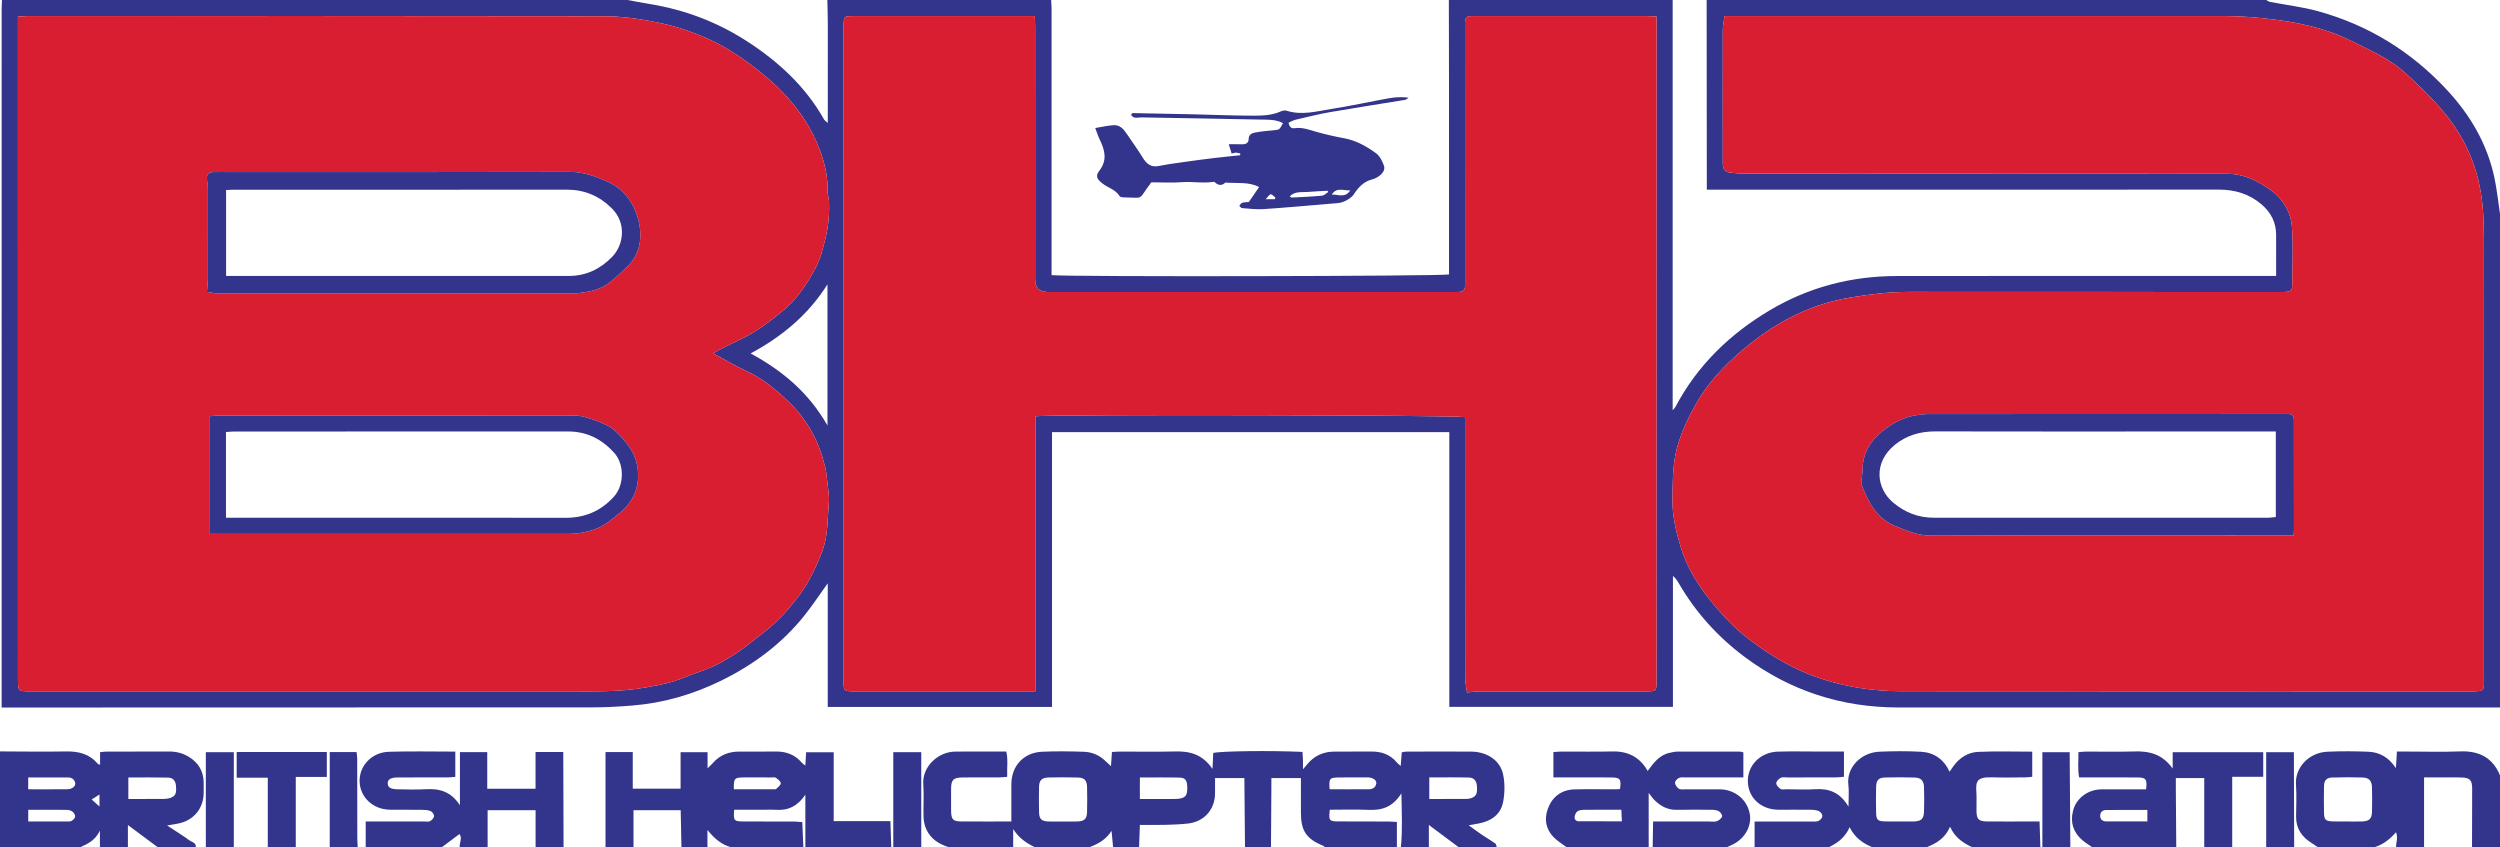 <?xml version="1.0" encoding="UTF-8"?>
<svg xmlns="http://www.w3.org/2000/svg" version="1.1" viewBox="0 0 1251 424">
  <defs>
    <style>
      .cls-1 {
        fill: #da1e32;
      }

      .cls-2 {
        fill: #33348b;
      }
    </style>
  </defs>
  <!-- Generator: Adobe Illustrator 28.7.1, SVG Export Plug-In . SVG Version: 1.2.0 Build 142)  -->
  <g>
    <g id="Layer_1">
      <g id="TBOb6z">
        <g>
          <path class="cls-2" d="M1251,354c-100.315.005-200.63.002-300.945.021-28.484.005-54.275-8.316-77.086-25.34-13.325-9.945-24.348-22.119-32.76-36.551-.808-1.386-1.633-2.762-3.074-3.932v65.507h-111.898v-137.477h-198.804v137.536h-112.229v-61.882c-4.074,5.659-7.628,11.053-11.639,16.08-11.297,14.156-25.521,24.7-41.69,32.631-13.963,6.849-28.709,11.176-44.251,12.44-6.619.538-13.272.932-19.91.937-96.649.071-193.298.064-289.947.076-1.808 0-3.616 0-5.959 0,0-1.601-0-2.863 0-4.126.002-114.979.003-229.958.013-344.937C.82,3.321.937,1.661,1,0,105.333 0,209.667 0,314,0c3.666.665,7.324,1.386,11.001,1.984,17.419,2.835,33.64,8.914,48.46,18.451,15.852,10.202,29.525,22.669,38.895,39.341.292.52.907.858,1.87,1.734,0-2.595-.001-4.577 0-6.56.005-14.494.027-28.987.004-43.481-.006-3.823-.149-7.646-.23-11.47C451.333 0,488.667 0,526,0c.072,1.493.206,2.986.207,4.48.008,42.648.002,85.295-.001,127.943-0,1.777,0,3.554,0,5.258,8.34.902,195.06.566,198.882-.35,0-1.761 0-3.577-0-5.393-.002-29.653.005-59.307-.008-88.96-.007-14.326-.051-28.651-.079-42.977h112v205.314c.745-.891,1.123-1.212,1.337-1.618,11.025-20.882,27.339-36.649,47.477-48.558,19.441-11.496,40.652-16.974,63.174-17.013,61.312-.107,122.625-.039,183.937-.04,1.932-0,3.865,0,6.046,0,0-7.217-.016-13.856.005-20.496.019-6.247-2.598-11.272-7.234-15.258-6.19-5.321-13.431-7.462-21.595-7.455-83.638.074-167.276.045-250.914.045-1.606 0-3.212,0-5.147,0,0-2.021.001-3.488-0-4.955-.028-29.989-.056-59.977-.085-89.966C947.333 0,1040.667 0,1134,0c.635.325,1.236.819,1.908.948,7.944,1.534,16.044,2.478,23.823,4.604,25.249,6.902,46.79,20.183,64.607,39.331,11.72,12.595,20.267,27.062,23.868,44.07,1.259,5.946,1.881,12.027,2.794,18.046v247ZM356.848,176.818c1.145-.668,2.068-1.274,3.049-1.765,3.673-1.837,7.343-3.683,11.055-5.439,7.526-3.559,14.043-8.601,20.441-13.814,7.172-5.845,12.231-13.33,16.549-21.399,2.513-4.696,3.795-9.78,5.059-14.894,1.558-6.305,2.138-12.694,1.822-19.162-.072-1.463-.744-2.918-.699-4.362.231-7.392-1.403-14.339-4.007-21.243-3.835-10.17-9.625-19.036-16.936-26.92-5.74-6.189-12.119-11.601-19.025-16.612-6.192-4.493-12.612-8.52-19.432-11.576-7.717-3.458-15.758-6.275-24.203-8.074-9.41-2.004-18.862-3.403-28.368-3.42-96.156-.167-192.311-.109-288.467-.099-1.445 0-2.89.188-4.714.314,0,2.277-0,4.245 0,6.213.005,108.321.011,216.641.012,324.962 0,6.417-.02,6.422,6.215,6.422,89.323-.001,178.646-.003,267.97-.004,13.416-0,26.859.46,40.149-1.98,4.346-.798,8.736-1.523,12.957-2.783,4.711-1.406,9.209-3.512,13.877-5.08,6.62-2.224,12.71-5.501,18.451-9.353,4.778-3.206,9.214-6.925,13.77-10.457,6.983-5.413,12.81-11.906,18.016-19.028,4.709-6.441,7.991-13.575,10.891-20.934,3.15-7.993,2.749-16.501,3.49-24.822.289-3.237-.383-6.571-.726-9.85-.274-2.618-.506-5.268-1.111-7.819-2.955-12.454-8.62-23.383-17.921-32.407-6.562-6.366-13.425-12.113-21.866-15.924-5.386-2.432-10.463-5.546-16.299-8.689ZM862.969,8.035c-.332,2.523-.872,4.744-.878,6.967-.054,21.497-.017,42.995-.008,64.493 0.0.833-.048,1.668-.008,2.499.117,2.393,1.058,4.12,3.706,4.37,1.966.185,3.935.492,5.903.494,80.993.046,161.987.06,242.98.106,1.801.001,3.628.182,5.397.517,5.398,1.022,10.172,3.574,14.681,6.557,6.935,4.587,11.487,11.178,12.132,19.346.758,9.606.223,19.318.162,28.984-.019,2.972-.609,3.482-3.432,3.718-.828.069-1.666.034-2.499.034-61.995-.008-123.99.008-185.985-.055-9.943-.01-19.713,1.222-29.494,2.868-22.166,3.731-40.72,14.475-57.121,29.27-7.59,6.847-14.385,14.493-19.563,23.442-3.712,6.414-6.821,13.035-9.098,20.132-2.947,9.186-2.774,18.554-2.941,27.987-.145,8.23,1.731,16.059,4.074,23.763,4.468,14.691,13.695,26.511,24.124,37.349,6.525,6.78,14.09,12.339,22.179,17.35,7.639,4.732,15.503,8.618,23.99,11.381,12.953,4.217,26.306,6.268,39.865,6.283,94.992.103,189.985.027,284.977.1,7.717.006,6.84-.559,6.839-6.775-.007-73.327-.012-146.655.003-219.982.002-8.605-.384-17.188-2.061-25.633-1.83-9.216-5.128-17.938-9.918-26.048-6.312-10.687-14.949-19.399-23.897-27.823-2.765-2.603-5.579-5.222-8.686-7.378-3.62-2.512-7.48-4.738-11.427-6.704-6.762-3.367-13.472-7.011-20.57-9.488-9.287-3.24-18.926-5.218-28.797-6.42-8.066-.982-16.075-1.706-24.177-1.705-81.327.004-162.654.002-243.98.002h-6.471ZM518.107,345.945v-137.656c10.627-.973,210.946-.579,215.01.443,0,1.571-0,3.217,0,4.863.004,41.827-.01,83.653.054,125.48.004,2.561.626,5.121.926,7.414,2.705-.213,4.811-.52,6.918-.522,27.496-.024,54.991.001,82.487-0,5.336-0,5.442-.135,5.441-5.163-.004-36.494-.009-72.987-.006-109.481.006-71.822.017-143.644.026-215.465 0-2.452,0-4.904,0-7.589-2.141-.098-3.772-.237-5.403-.238-27.995-.009-55.991-0-83.986.005-1.166 0-2.333.012-3.499.009-2.093-.005-2.996,1.122-2.989,3.123.003.833.003,1.666.003,2.499.01,42.16.019,84.32.028,126.479 0.0 1-.003,2-.015,2.999-.022,1.804-1.013,2.748-2.738,2.919-.991.098-1.997.06-2.997.06-67.656.002-135.311.002-202.967-0q-6.416-0-6.419-6.256c.006-42.16.017-84.32.014-126.48-0-1.754-.122-3.508-.191-5.354-5.782,0-10.944-.001-16.105 0-24.996.003-49.992-.005-74.988.02-4.314.004-4.495.243-4.584,4.494-.014.666-.004,1.333-.004,2.0.004,108.649.007,217.298.01,325.948,0,.5-.031,1-.017,1.5.097,3.447.51,3.842,4.14,3.947.666.019,1.333-.004,2-.004,26.496.002,52.991.004,79.487.006,3.155 0,6.309,0,10.366,0ZM414.063,142.287c-9.446,15.008-22.439,25.957-38.442,34.572,15.961,8.668,29.062,19.615,38.442,36.055v-70.627Z"></path>
          <path class="cls-2" d="M475,424c-4.934-1.493-9.142-4.039-11.397-8.851-.885-1.887-1.389-4.103-1.463-6.191-.195-5.488.277-11.013-.131-16.477-.647-8.645,7.206-16.235,15.847-16.373,1.165-.019,2.331-.027,3.497-.027,7.315-.002,14.63-.001,22.197-.001.971,4.162.271,8.255.458,12.642-1.428.107-2.692.278-3.957.284-6.161.029-12.323-.055-18.483.036-4.537.067-5.592,1.18-5.646,5.597-.045,3.663-.046,7.327.002,10.99.058,4.458.904,5.397,5.143,5.427,8.131.057,16.264.017,25.015.017,0-2.37 0-4.473,0-6.575-0-3.996,0-7.993-.001-11.989-.002-9.146,6.064-15.884,15.259-16.328,6.977-.337,13.989-.22,20.975.002,4.057.129,7.762,1.628,10.749,4.561.804.79,1.658,1.529,2.885,2.656.169-2.631.303-4.703.457-7.098,1.435-.077,2.713-.203,3.991-.205,9.325-.019,18.654.153,27.974-.069,7.243-.173,13.454,1.576,18.358,8.737.157-3.337.266-5.661.376-7.983,3.774-.955,28.616-1.265,44.654-.533.083,1.368.201,2.789.247,4.211.043,1.326.009,2.654.009,4.504.947-1.122,1.567-1.844,2.173-2.576,3.508-4.24,8.056-6.263,13.513-6.289,6.161-.029,12.323.025,18.483-.029,5.083-.045,9.46,1.449,12.798,5.46.409.491.935.885,1.925,1.807.195-2.549.348-4.551.526-6.869.701-.117,1.465-.354,2.23-.356,10.824-.028,21.648-.088,32.471-.008,8.007.059,14.596,4.399,16.048,11.517.9,4.412.835,9.297-.032,13.729-1.239,6.336-6.06,9.598-12.3,10.74-1.259.231-2.52.455-4.908.886,2.747,1.982,4.622,3.41,6.575,4.724,2.205,1.484,4.522,2.804,6.688,4.341.485.344.54,1.293.793,1.964h-19c-4.807-3.587-9.613-7.174-15-11.194v11.194h-14c.851-8.595.429-17.177.251-27.022-4.362,7.008-9.907,8.578-16.514,8.275-6.443-.295-12.911-.064-19.312-.064-.616,5.343-.309,5.813,4.119,5.844,8.49.061,16.98.027,25.47.058,1.28.005,2.56.143,3.986.229v12.68h-36c-.224-.228-.405-.559-.677-.671-8.596-3.518-11.332-7.498-11.343-16.573-.007-5.781-.001-11.562-.001-17.43h-14.779c0,1.943.009,3.582-.001,5.221-.064,9.818-.132,19.635-.199,29.453h-13c-.106-11.554-.211-23.108-.317-34.651h-14.673c0,2.817.024,5.297-.004,7.776-.093,8.039-5.519,14.107-13.589,14.977-3.77.406-7.576.551-11.37.65-4.11.108-8.225.024-12.648.024-.142,4.017-.27,7.62-.398,11.223h-13c-.233-2.483-.465-4.967-.772-8.242-2.957,4.613-6.967,6.615-11.228,8.242h-27c-4.144-1.976-7.941-4.406-11-9.106v9.106h-32ZM532.057,411.082c2.33,0,4.663.065,6.991-.015,3.597-.123,4.84-1.275,4.918-4.73.094-4.159.095-8.324-0-12.483-.075-3.271-1.308-4.684-4.421-4.778-4.988-.149-9.987-.138-14.976-.014-3.219.08-4.553,1.437-4.623,4.541-.098,4.326-.104,8.657.003,12.983.08,3.233,1.299,4.362,4.619,4.48,2.494.089,4.993.018,7.49.016ZM570.388,399.815c6.216,0,11.864.062,17.509-.018,5.277-.075,6.486-1.432,6.172-6.559-.174-2.844-1.034-4.058-3.795-4.125-6.58-.161-13.167-.052-19.886-.052v10.754ZM715.22,399.808c6.217,0,11.869.012,17.52-.012.99-.004,2.017-.018,2.96-.273,2.934-.791,3.702-2.292,3.357-6.218-.226-2.568-1.441-4.162-3.98-4.224-6.592-.162-13.19-.054-19.858-.054v10.781ZM665.353,394.958c6.556,0,13.151.038,19.744-.025,1.799-.017,3.249-.891,3.588-2.8.281-1.579-1.367-2.865-3.746-3.107-.328-.033-.662-.011-.993-.011-4.805.006-9.61-.055-14.413.04-4.248.084-4.611.64-4.179,5.902Z"></path>
          <path class="cls-2" d="M878,424v-12.918c2.924,0,5.708-.001,8.492 0,6.497.004,12.995.019,19.492.006,1.329-.003,2.77.187,3.948-.265.885-.339,1.912-1.523,1.986-2.405.068-.816-.864-2.148-1.682-2.507-1.304-.572-2.877-.693-4.34-.711-5.33-.069-10.663.012-15.994-.015-8.793-.045-15.177-6.017-15.286-14.25-.106-8.038,6.317-14.55,14.998-14.815,7.157-.218,14.327-.042,21.491-.042,3.791 0,7.583 0,11.608 0v12.617c-1.179.101-2.44.297-3.702.303-8.164.038-16.327.032-24.491.047-1.165.002-2.515-.313-3.446.166-1.007.518-2.228,1.787-2.241,2.743-.013.964,1.177,2.203,2.154,2.835.717.463,1.942.159,2.94.162,4.832.017,9.679.277,14.491-.03,6.887-.439,12.383,1.651,16.562,8.746,0-4.42.324-7.707-.062-10.909-1.057-8.778,6.43-16.213,15.46-16.597,6.985-.298,14.011-.38,20.984.031,6.386.376,11.27,3.664,14.21,9.984.78-1.141,1.375-2.079,2.037-2.968,3.049-4.098,7.234-6.739,12.194-6.964,8.939-.406,17.909-.115,27.128-.115v12.578c-1.106.095-2.367.288-3.629.295-5.498.034-11.0.15-16.493-.018-7.909-.242-8.143,2.218-7.824,7.546.189,3.154-.016,6.33.05,9.494.082,3.884,1.14,4.983,5.103,5.026,6.997.076,13.995.02,20.992.02,1.657-0,3.315-0,5.459-0.0.14,4.421.275,8.674.41,12.927h-34c-4.677-2.138-8.797-4.92-11.2-10.301-2.402,5.698-6.819,8.343-11.8,10.301h-27c-4.821-1.993-8.916-4.851-11.441-10.071-2.224,5.107-6.05,7.965-10.559,10.071h-37ZM950.415,411.047v.025c2.327,0,4.655.037,6.981-.008,3.93-.076,5.227-1.137,5.368-4.851.157-4.149.145-8.313 0-12.463-.109-3.117-1.521-4.57-4.634-4.667-4.981-.155-9.974-.159-14.956-.013-3.162.092-4.299,1.414-4.371,4.766-.092,4.319-.108,8.645.008,12.963.092,3.413.803,4.089,4.126,4.228,2.489.104,4.985.021,7.478.021Z"></path>
          <path class="cls-2" d="M303,424v-47.65h13.633v18.306h23.931v-18.242h13.497v8.036c1.333-1.31,2.062-1.933,2.681-2.651,3.505-4.065,8.05-5.698,13.281-5.715,5.996-.019,11.993.091,17.987-.026,5.306-.104,9.763,1.532,13.242,5.629.396.467.968.784,1.746,1.396.138-2.356.253-4.324.39-6.654h13.792v34.466h28.38c.155,4.604.298,8.854.44,13.104h-43v-26.343c-3.894,5.767-8.685,8.041-14.802,7.561-1.822-.143-3.664-.027-5.497-.027-5.124-.001-10.248-0-15.32-0-.44,5.38-.144,5.828,4.338,5.862,8.498.065,16.996.015,25.494.043,1.281.004,2.562.172,4.261.295.182,4.369.355,8.489.527,12.61h-36c-4.701-1.193-8.303-4.128-12-8.679v8.679h-13c-.128-6.229-.256-12.458-.381-18.559h-23.619v18.559h-14ZM367.202,394.939c6.838,0,13.298.003,19.758-.006.494-.001,1.169.107,1.448-.161.897-.861,2.294-1.889,2.273-2.825-.021-.946-1.387-2.028-2.391-2.721-.58-.401-1.61-.184-2.438-.188-4.654-.018-9.308-.076-13.961-.01-4.427.063-4.769.515-4.69,5.91Z"></path>
          <path class="cls-2" d="M0,376c10.968.029,21.939.232,32.902.019,6.322-.123,11.83,1.16,16.029,6.208.175.21.58.228,1.15.434v-6.263c1.179-.118,2.118-.291,3.058-.293,10.47-.024,20.94.015,31.409-.046,3.585-.021,6.887.793,9.934,2.66,4.73,2.899,7.327,7.062,7.435,12.669.035,1.827.024,3.656.004,5.484-.082,7.617-4.999,13.612-12.459,15.168-1.608.336-3.236.576-5.877,1.039,4.175,2.735,7.735,4.878,11.057,7.341,1.264.938,3.584,1.157,3.359,3.579h-19c-4.808-3.574-9.615-7.149-15-11.152v11.152h-14v-8.361c-2.439,5.047-6.233,6.686-10,8.361H0v-48ZM64.224,399.813c6.23,0,11.881.026,17.531-.022,1.14-.01,2.336-.132,3.405-.499,2.666-.916,3.23-2.221,2.899-6.05-.22-2.555-1.422-4.076-4.019-4.137-6.589-.155-13.185-.051-19.816-.051v10.759ZM14.131,411.072c6.744,0,13.026.009,19.308-.012.823-.003,1.791.078,2.429-.31.764-.465,1.651-1.349,1.737-2.134.084-.767-.594-1.859-1.266-2.401-.72-.581-1.82-.945-2.76-.957-6.42-.08-12.842-.042-19.448-.042v5.856ZM14.114,394.963c6.767,0,13.226.054,19.684-.029,2.258-.029,4.121-1.552,3.846-3.017-.344-1.829-1.615-2.865-3.529-2.871-6.612-.021-13.224-.008-20-.008v5.925ZM49.777,403.578v-6.021c-1.116.718-2.461,1.583-3.905,2.512,1.576,1.416,2.661,2.391,3.905,3.509Z"></path>
          <path class="cls-2" d="M784,424c-1.934-1.437-3.994-2.734-5.779-4.338-4.604-4.136-5.66-9.581-3.659-15.027,2.134-5.805,6.737-9.451,13.241-9.621,6.987-.182,13.982-.033,20.974-.044.642-.001,1.285-.106,1.885-.159.656-5.013.135-5.743-4.543-5.775-9.479-.064-18.958-.019-28.798-.019v-12.658c1.097-.086,2.363-.267,3.628-.271,8.656-.025,17.316.139,25.968-.059,7.87-.179,13.715,2.917,17.579,9.766,2.983-4.039,5.895-8.136,11.296-9.149,1.132-.212,2.273-.529,3.411-.534,10.487-.042,20.975-.029,31.463-.011.472.001.945.211,1.719.396v12.519c-2.043,0-3.671-0-5.299 0-7.824.001-15.648-.005-23.472.009-1.162.002-2.473-.214-3.444.245-.905.428-2.073,1.676-2.002,2.461.098,1.082,1.048,2.407,2.016,2.993.874.528,2.264.242,3.427.246,5.66.017,11.32-.013,16.98.019,7.542.043,13.877,5.193,15.052,12.594.953,6.001-2.749,12.566-9.436,15.413-.744.317-1.473.666-2.21,1.001h-37c.072-4.25.144-8.501.219-12.922,9.688,0,18.824.002,27.96-.003,1.33-.001,2.773.278,3.958-.146,1.074-.384,2.307-1.412,2.629-2.424.209-.657-.896-2.16-1.764-2.623-1.09-.581-2.54-.643-3.837-.656-5.655-.057-11.315-.128-16.967.024-4.682.126-8.316-1.864-11.469-5.035-.785-.79-1.395-1.754-2.729-3.462v27.246h-41ZM811.318,405.198c-6.721,0-12.688-.036-18.653.032-1.123.013-2.441.151-3.301.755-.761.534-1.302,1.766-1.412,2.749-.141,1.258.66,2.237,2.092,2.241,7.078.021,14.157.01,21.542.01-.099-2.131-.172-3.712-.269-5.786Z"></path>
          <path class="cls-2" d="M183,424v-12.922c2.885,0,5.327.001,7.769-0,7.159-.003,14.318-.005,21.477-.014.996-.001,2.165.269,2.944-.155.895-.488,1.93-1.568,2.005-2.466.07-.839-.85-2.216-1.672-2.568-1.315-.563-2.906-.613-4.385-.634-5.327-.076-10.655-.034-15.982-.065-8.37-.049-14.885-6.145-15.21-13.862-.333-7.896,5.865-14.837,14.606-15.121,10.958-.356,21.936-.086,33.286-.086v12.638c-1.125.086-2.403.264-3.682.268-8.324.024-16.649-.023-24.972.025-3.781.022-5.319,1.039-5.173,3.152.131,1.896,1.532,2.726,5.054,2.772,4.661.06,9.337.248,13.981-.031,6.703-.403,12.512.993,17.091,8.027v-26.601h13.678v18.335h24.163v-18.378h13.878c.048,15.873.096,31.78.144,47.687h-14v-18.568h-24v18.568h-14c-.152-2.298,1.438-4.719-.094-6.643-3.062,2.283-5.984,4.463-8.906,6.643h-38Z"></path>
          <path class="cls-2" d="M1160,424c-1.042-.685-2.068-1.396-3.128-2.052-4.985-3.082-7.984-7.305-7.915-13.395.06-5.319.327-10.661-.051-15.954-.589-8.246,6.174-16.012,15.756-16.439,6.802-.303,13.638-.28,20.441.01,5.54.236,10.177,2.688,13.809,8.212.194-3.189.336-5.524.506-8.304,1.868,0,3.485 0,5.102 0,8.811 0,17.632.274,26.429-.074,9.477-.375,16.34,3.024,20.052,11.995v36h-14c.028-9.794.091-19.589.068-29.383-.01-4.341-1.178-5.473-5.656-5.579-3.651-.086-7.305-.019-10.957-.019-2.42-0-4.84-0-7.455-0v34.982h-14c-.143-2.321,1.14-4.679-.044-7.554-3.225,3.708-6.67,6.282-10.956,7.554h-28ZM1174.469,411.046v.026c2.498,0,4.998.066,7.494-.016,3.583-.117,4.878-1.282,4.979-4.742.121-4.16.109-8.329-.014-12.488-.092-3.103-1.505-4.662-4.54-4.756-5.158-.16-10.328-.161-15.485.006-2.677.087-3.889,1.447-3.952,4.134-.11,4.66-.119,9.328.002,13.988.077,2.953.89,3.669,4.024,3.824,2.492.123,4.995.025,7.493.025Z"></path>
          <path class="cls-2" d="M1047,424c-1.162-.794-2.343-1.562-3.482-2.387-6.329-4.582-7.643-10.263-6.115-16.1,1.639-6.262,7.584-10.466,14.149-10.521,5.829-.049,11.66-.009,17.49-.008,1.643 0,3.286 0,4.872 0.0.57-5.026.005-5.901-4.234-5.94-9.656-.089-19.313-.028-29.282-.028-.81-4.119-.288-8.21-.349-12.631,1.367-.107,2.631-.289,3.895-.293,7.995-.026,15.998.194,23.984-.073,7.521-.252,14.123,1.282,19.282,8.597v-8.218h45.307v12.328h-15.516v35.273h-14v-34.671h-14.215c0,2.138-.011,3.952.002,5.766.068,9.635.141,19.27.213,28.905h-42ZM1074.544,405.296c-7.252,0-13.889-.021-20.526.013-2.007.01-3.154,1.161-3.074,3.134.073,1.8,1.375,2.582,3.071,2.589,6.782.026,13.564.011,20.529.011v-5.746Z"></path>
          <path class="cls-2" d="M134,424v-34.838h-15.561v-12.854h45.104v12.468h-15.542v35.223h-14Z"></path>
          <path class="cls-2" d="M447,424v-47.611h14v47.611h-14Z"></path>
          <path class="cls-2" d="M165,424v-47.659h13.422c.105.989.319,2.088.322,3.188.032,13.164.024,26.329.05,39.493.003,1.66.135,3.319.207,4.978h-14Z"></path>
          <path class="cls-2" d="M1022,424v-47.592h13.667c.111,15.869.222,31.73.333,47.592h-14Z"></path>
          <path class="cls-2" d="M103,424v-47.6h14v47.6h-14Z"></path>
          <path class="cls-2" d="M1134,424v-47.608h13.858c.047,15.867.095,31.737.142,47.608h-14Z"></path>
          <path class="cls-1" d="M356.848,176.818c5.836,3.143,10.913,6.257,16.299,8.689,8.441,3.811,15.304,9.558,21.866,15.924,9.302,9.024,14.966,19.953,17.921,32.407.605,2.551.838,5.201,1.111,7.819.343,3.279,1.014,6.613.726,9.85-.741,8.321-.341,16.828-3.49,24.822-2.9,7.36-6.182,14.493-10.891,20.934-5.207,7.122-11.034,13.615-18.016,19.028-4.556,3.532-8.992,7.251-13.77,10.457-5.74,3.852-11.831,7.13-18.451,9.353-4.669,1.568-9.166,3.674-13.877,5.08-4.221,1.26-8.611,1.986-12.957,2.783-13.29,2.44-26.733,1.98-40.149,1.98-89.323.002-178.646.004-267.97.004-6.235 0-6.215-.005-6.215-6.422-.001-108.321-.007-216.641-.012-324.962-0-1.968-0-3.936-0-6.213,1.824-.126,3.269-.314,4.714-.314,96.156-.01,192.312-.068,288.467.099,9.506.017,18.957,1.416,28.368,3.42,8.445,1.798,16.486,4.615,24.203,8.074,6.82,3.056,13.24,7.083,19.432,11.576,6.906,5.011,13.285,10.423,19.025,16.612,7.311,7.884,13.101,16.75,16.936,26.92,2.604,6.904,4.238,13.851,4.007,21.243-.045,1.445.627,2.899.699,4.362.316,6.469-.264,12.857-1.822,19.162-1.264,5.114-2.546,10.198-5.059,14.894-4.318,8.069-9.377,15.554-16.549,21.399-6.398,5.214-12.916,10.255-20.441,13.814-3.712,1.756-7.382,3.602-11.055,5.439-.981.49-1.903,1.097-3.049,1.765ZM103.552,146.063c2.015.281,4.075.817,6.135.818,57.641.032,115.282.011,172.923-.005,1.999-.001,4.019.145,5.992-.091,6.028-.722,12.041-1.66,16.898-5.769,2.903-2.456,5.736-5.007,8.455-7.664,6.824-6.67,7.554-15.485,5.394-23.58-2.075-7.775-6.771-14.945-14.916-18.641-6.161-2.796-12.255-5.149-19.323-5.128-56.974.168-113.949.091-170.924.089-2.499-0-5-.054-7.496.027-2.373.077-3.401,1.388-3.121,3.737.175,1.465.466,2.932.469,4.399.033,15.16.031,30.32-.004,45.48-.004,1.787-.265,3.574-.484,6.327ZM105.036,267.139c3.166,0,5.807-0,8.447 0,21.989.002,43.979.005,65.968.005,34.983-0,69.966-.007,104.949.001,4.831.001,9.396-.876,13.989-2.598,4.503-1.689,7.806-4.725,11.384-7.597,7.024-5.637,10.287-12.788,9.397-21.818-.794-8.064-5.378-13.848-10.985-19.18-2.966-2.82-6.56-4.213-10.226-5.548-3.55-1.293-7.072-2.521-11.013-2.517-59.304.073-118.609.049-177.913.065-1.278 0-2.555.209-3.997.335v58.852Z"></path>
          <path class="cls-1" d="M862.969,8.035h6.471c81.327 0,162.654.002,243.98-.002,8.103-0,16.112.723,24.177,1.705,9.871,1.202,19.509,3.179,28.797,6.42,7.098,2.477,13.808,6.12,20.57,9.488,3.947,1.966,7.807,4.192,11.427,6.704,3.108,2.156,5.921,4.775,8.686,7.378,8.947,8.424,17.585,17.137,23.897,27.823,4.79,8.11,8.088,16.832,9.918,26.048,1.677,8.445,2.063,17.028,2.061,25.633-.014,73.327-.009,146.655-.003,219.982 0,6.216.878,6.781-6.839,6.775-94.992-.074-189.985.002-284.977-.1-13.559-.015-26.912-2.065-39.865-6.283-8.487-2.763-16.351-6.649-23.99-11.381-8.089-5.011-15.654-10.57-22.179-17.35-10.429-10.838-19.656-22.658-24.124-37.349-2.343-7.704-4.219-15.533-4.074-23.763.167-9.434-.006-18.802,2.941-27.987,2.277-7.098,5.386-13.718,9.098-20.132,5.178-8.949,11.972-16.594,19.563-23.442,16.401-14.795,34.956-25.539,57.121-29.27,9.781-1.646,19.551-2.878,29.494-2.868,61.995.063,123.99.046,185.985.055.833 0,1.671.035,2.499-.034,2.823-.236,3.413-.746,3.432-3.718.062-9.665.597-19.377-.162-28.984-.645-8.168-5.197-14.759-12.132-19.346-4.509-2.982-9.283-5.534-14.681-6.557-1.77-.335-3.596-.516-5.397-.517-80.993-.046-161.987-.06-242.98-.106-1.968-.001-3.936-.308-5.903-.494-2.647-.25-3.589-1.977-3.706-4.37-.041-.831.008-1.666.008-2.499-.01-21.498-.046-42.995.008-64.493.006-2.223.546-4.444.878-6.967ZM1147.709,267.938c.101-1.391.19-2.044.19-2.696-.004-17.821-.018-35.642-.03-53.463-0-.666.013-1.333-.006-1.999-.047-1.573-.866-2.468-2.431-2.589-.994-.077-1.997-.053-2.996-.053-59.293.013-118.587.026-177.88.061-1.474.001-2.95.237-4.422.396-6.057.658-11.46,3.281-16.231,6.699-6.925,4.961-11.812,11.488-11.87,20.623-.011,1.799-.382,3.594-.529,5.395-.065.789-.213,1.682.064,2.373,3.345,8.351,7.184,16.412,16.125,20.219,6.009,2.558,11.887,5.139,18.828,5.117,57.794-.186,115.588-.092,173.383-.083,2.471 0,4.941 0,7.807 0Z"></path>
          <path class="cls-1" d="M518.107,345.945c-4.057,0-7.211 0-10.366,0-26.496-.002-52.991-.004-79.487-.006-.667-0-1.334.024-2.0.004-3.631-.105-4.043-.5-4.14-3.947-.014-.499.017-1.0.017-1.5-.003-108.649-.006-217.298-.01-325.948,0-.667-.011-1.333.004-2.0.09-4.251.27-4.49,4.584-4.494,24.996-.025,49.992-.017,74.988-.02,5.162-.001,10.323-0,16.105-0.0.069,1.846.191,3.6.191,5.354.003,42.16-.008,84.32-.014,126.48q-.001,6.247,6.419,6.256c67.656.003,135.311.002,202.967 0.0.999-0,2.005.037,2.997-.06,1.726-.171,2.716-1.114,2.738-2.919.012-1.0.016-2.0.015-2.999-.009-42.16-.018-84.32-.028-126.479-0-.833-.001-1.666-.003-2.499-.006-2.001.896-3.129,2.989-3.123,1.166.003,2.333-.008,3.499-.009,27.995-.005,55.991-.014,83.986-.005,1.631 0,3.261.14,5.403.238,0,2.685 0,5.137,0,7.589-.009,71.822-.02,143.644-.026,215.465-.003,36.494.002,72.987.006,109.481 0,5.028-.105,5.162-5.441,5.163-27.496.001-54.991-.024-82.487 0-2.107.002-4.213.31-6.918.522-.299-2.292-.922-4.852-.926-7.414-.064-41.827-.05-83.653-.054-125.48-0-1.646,0-3.292,0-4.863-4.065-1.022-204.384-1.416-215.01-.443v137.656Z"></path>
          <path class="cls-2" d="M620.641,76.801c-.717-.149-1.432-.402-2.151-.416-.616-.012-1.237.248-2.164.458-.47-1.497-.889-2.83-1.465-4.664,2.524,0,4.479-.085,6.424.024,1.954.109,3.519-.555,3.541-2.558.027-2.553,1.84-3.06,3.503-3.378,3.086-.591,6.248-.797,9.383-1.121,2.522-.261,2.525-.233,4.297-3.522-3.731-2.016-7.858-1.701-11.773-1.795-19.64-.469-39.286-.681-58.928-1.08-1.752-.036-3.959.897-5.302-1.212.311-.459.491-.951.663-.948,10.132.175,20.263.373,30.394.608,10.313.239,20.625.716,30.936.685,4.326-.013,8.774-.273,12.898-2.123.857-.384,2.038-.646,2.878-.373,7.683,2.494,15.197.269,22.676-.9,9.655-1.509,19.212-3.634,28.836-5.358,3.065-.549,6.208-.663,9.569-.27-.563.38-1.086,1.003-1.694,1.104-12.444,2.054-24.915,3.944-37.34,6.1-5.857,1.016-11.638,2.481-17.432,3.834-1.246.291-2.401.973-3.594,1.472.366,1.986,1.21,3.036,3.064,2.771,3.949-.565,7.504.892,11.187,1.923,4.441,1.243,8.958,2.27,13.495,3.101,6.057,1.109,11.262,4.05,16.082,7.558,1.838,1.338,3.063,3.885,3.894,6.131.733,1.981-.569,3.877-2.249,5.117-1.053.778-2.291,1.463-3.549,1.776-4.321,1.073-6.949,3.955-9.315,7.527-1.088,1.642-3.165,2.875-5.056,3.667-1.78.745-3.896.763-5.879.932-11.423.974-22.843,2.006-34.281,2.773-3.548.238-7.15-.248-10.718-.519-.467-.035-.881-.765-1.32-1.174.493-.521.908-1.348,1.496-1.498,1.255-.32,2.599-.289,3.25-.345,1.93-2.805,3.546-5.153,5.174-7.519-5.283-2.762-11.191-1.723-16.881-2.249-1.888,1.825-3.653,1.394-5.404-.241-.187-.174-.655-.116-.977-.066-5.047.781-10.099-.274-15.173.12-4.953.384-9.96.084-15.513.084-1.242,1.737-2.856,3.825-4.274,6.038-.828,1.293-1.827,1.765-3.303,1.682-2.16-.122-4.329-.085-6.49-.201-.614-.033-1.519-.174-1.77-.583-2.037-3.329-5.851-4.198-8.674-6.421-2.678-2.108-3.548-3.648-1.529-6.268,4.137-5.366,2.815-10.364.231-15.632-.852-1.737-1.418-3.613-2.252-5.783,3.377-.545,6.37-1.302,9.389-1.432,2.66-.115,4.568,1.635,6.032,3.828,2.769,4.147,5.75,8.16,8.35,12.408,1.924,3.143,4.094,4.985,8.052,4.191,4.355-.874,8.773-1.45,13.175-2.075,4.925-.7,9.858-1.353,14.798-1.945,4.237-.508,8.487-.903,12.732-1.347.018-.298.036-.596.054-.894ZM664.683,96.057l-.411-.595c-3.258.186-6.523.292-9.771.582-3.068.275-6.453-.499-9.11,2.184.506.332.758.643.993.63,5.054-.266,10.116-.468,15.151-.944,1.098-.104,2.101-1.212,3.148-1.858ZM675.667,95.245c-3.186.257-6.856-1.786-9.24,2.114,3.209-.101,6.757,1.887,9.24-2.114ZM637.898,99.684c.116-.249.232-.499.348-.748-.788-.609-1.578-1.69-2.362-1.684-.688.004-1.369,1.225-2.576,2.432h4.591Z"></path>
          <path class="cls-2" d="M103.552,146.063c.219-2.753.48-4.539.484-6.327.035-15.16.036-30.32.004-45.48-.003-1.467-.294-2.934-.469-4.399-.28-2.35.748-3.66,3.121-3.737,2.496-.081,4.997-.027,7.496-.027,56.975.002,113.949.079,170.924-.089,7.068-.021,13.162,2.332,19.323,5.128,8.145,3.696,12.841,10.865,14.916,18.641,2.16,8.095,1.43,16.91-5.394,23.58-2.719,2.657-5.552,5.208-8.455,7.664-4.857,4.109-10.87,5.047-16.898,5.769-1.973.236-3.993.09-5.992.091-57.641.016-115.282.037-172.923.005-2.06-.001-4.12-.537-6.135-.818ZM113.137,138.084c1.306,0,2.438 0,3.569,0,55.958-.001,111.916-.003,167.874-.004,8.622-0,15.699-3.364,21.696-9.504,5.944-6.086,7.239-16.956-.029-24.23-6.319-6.324-13.775-9.459-22.768-9.448-55.791.071-111.583.039-167.374.049-.946 0-1.893.092-2.968.148v42.99Z"></path>
          <path class="cls-2" d="M105.036,267.139v-58.852c1.442-.126,2.72-.334,3.997-.335,59.304-.016,118.609.008,177.913-.065,3.941-.005,7.463,1.224,11.013,2.517,3.666,1.335,7.26,2.728,10.226,5.548,5.608,5.332,10.191,11.116,10.985,19.18.889,9.03-2.373,16.181-9.397,21.818-3.578,2.872-6.881,5.908-11.384,7.597-4.593,1.723-9.158,2.599-13.989,2.598-34.983-.008-69.966-.001-104.949-.001-21.989 0-43.979-.003-65.968-.005-2.64-0-5.281-0-8.447-0ZM113.072,259.061c1.822,0,3.137-0,4.451 0,14.49.006,28.979.016,43.469.016,40.638.002,81.276-.049,121.913.035,9.724.02,17.712-3.323,24.275-10.556,5.322-5.866,5.265-16.312.184-21.947-6.247-6.928-13.76-10.706-23.162-10.702-55.627.022-111.254.01-166.881.024-1.424 0-2.848.167-4.248.255v42.874Z"></path>
          <path class="cls-2" d="M1147.709,267.938c-2.866,0-5.337 0-7.807-0-57.794-.009-115.589-.103-173.383.083-6.941.022-12.819-2.558-18.828-5.117-8.94-3.807-12.78-11.868-16.125-20.219-.277-.691-.129-1.583-.064-2.373.147-1.801.518-3.596.529-5.395.057-9.135,4.945-15.662,11.87-20.623,4.771-3.418,10.175-6.041,16.231-6.699,1.472-.16,2.948-.396,4.422-.396,59.293-.035,118.587-.048,177.88-.061.999-0,2.002-.024,2.996.053,1.565.121,2.384,1.016,2.431,2.589.02.666.006,1.332.006,1.999.012,17.821.026,35.642.03,53.463 0.0.652-.089,1.305-.19,2.696ZM1138.826,215.92c-1.484,0-2.471 0-3.459,0-15.985-.001-31.969-.002-47.954-.002-39.629-.001-79.257.046-118.885-.046-7.61-.018-14.445,1.904-20.334,6.711-10.917,8.91-9.274,21.796-.911,28.858,6.038,5.099,12.725,7.633,20.49,7.634,55.78.009,111.559.005,167.339-.014,1.253-0,2.506-.232,3.714-.352v-42.789Z"></path>
        </g>
      </g>
    </g>
  </g>
</svg>
